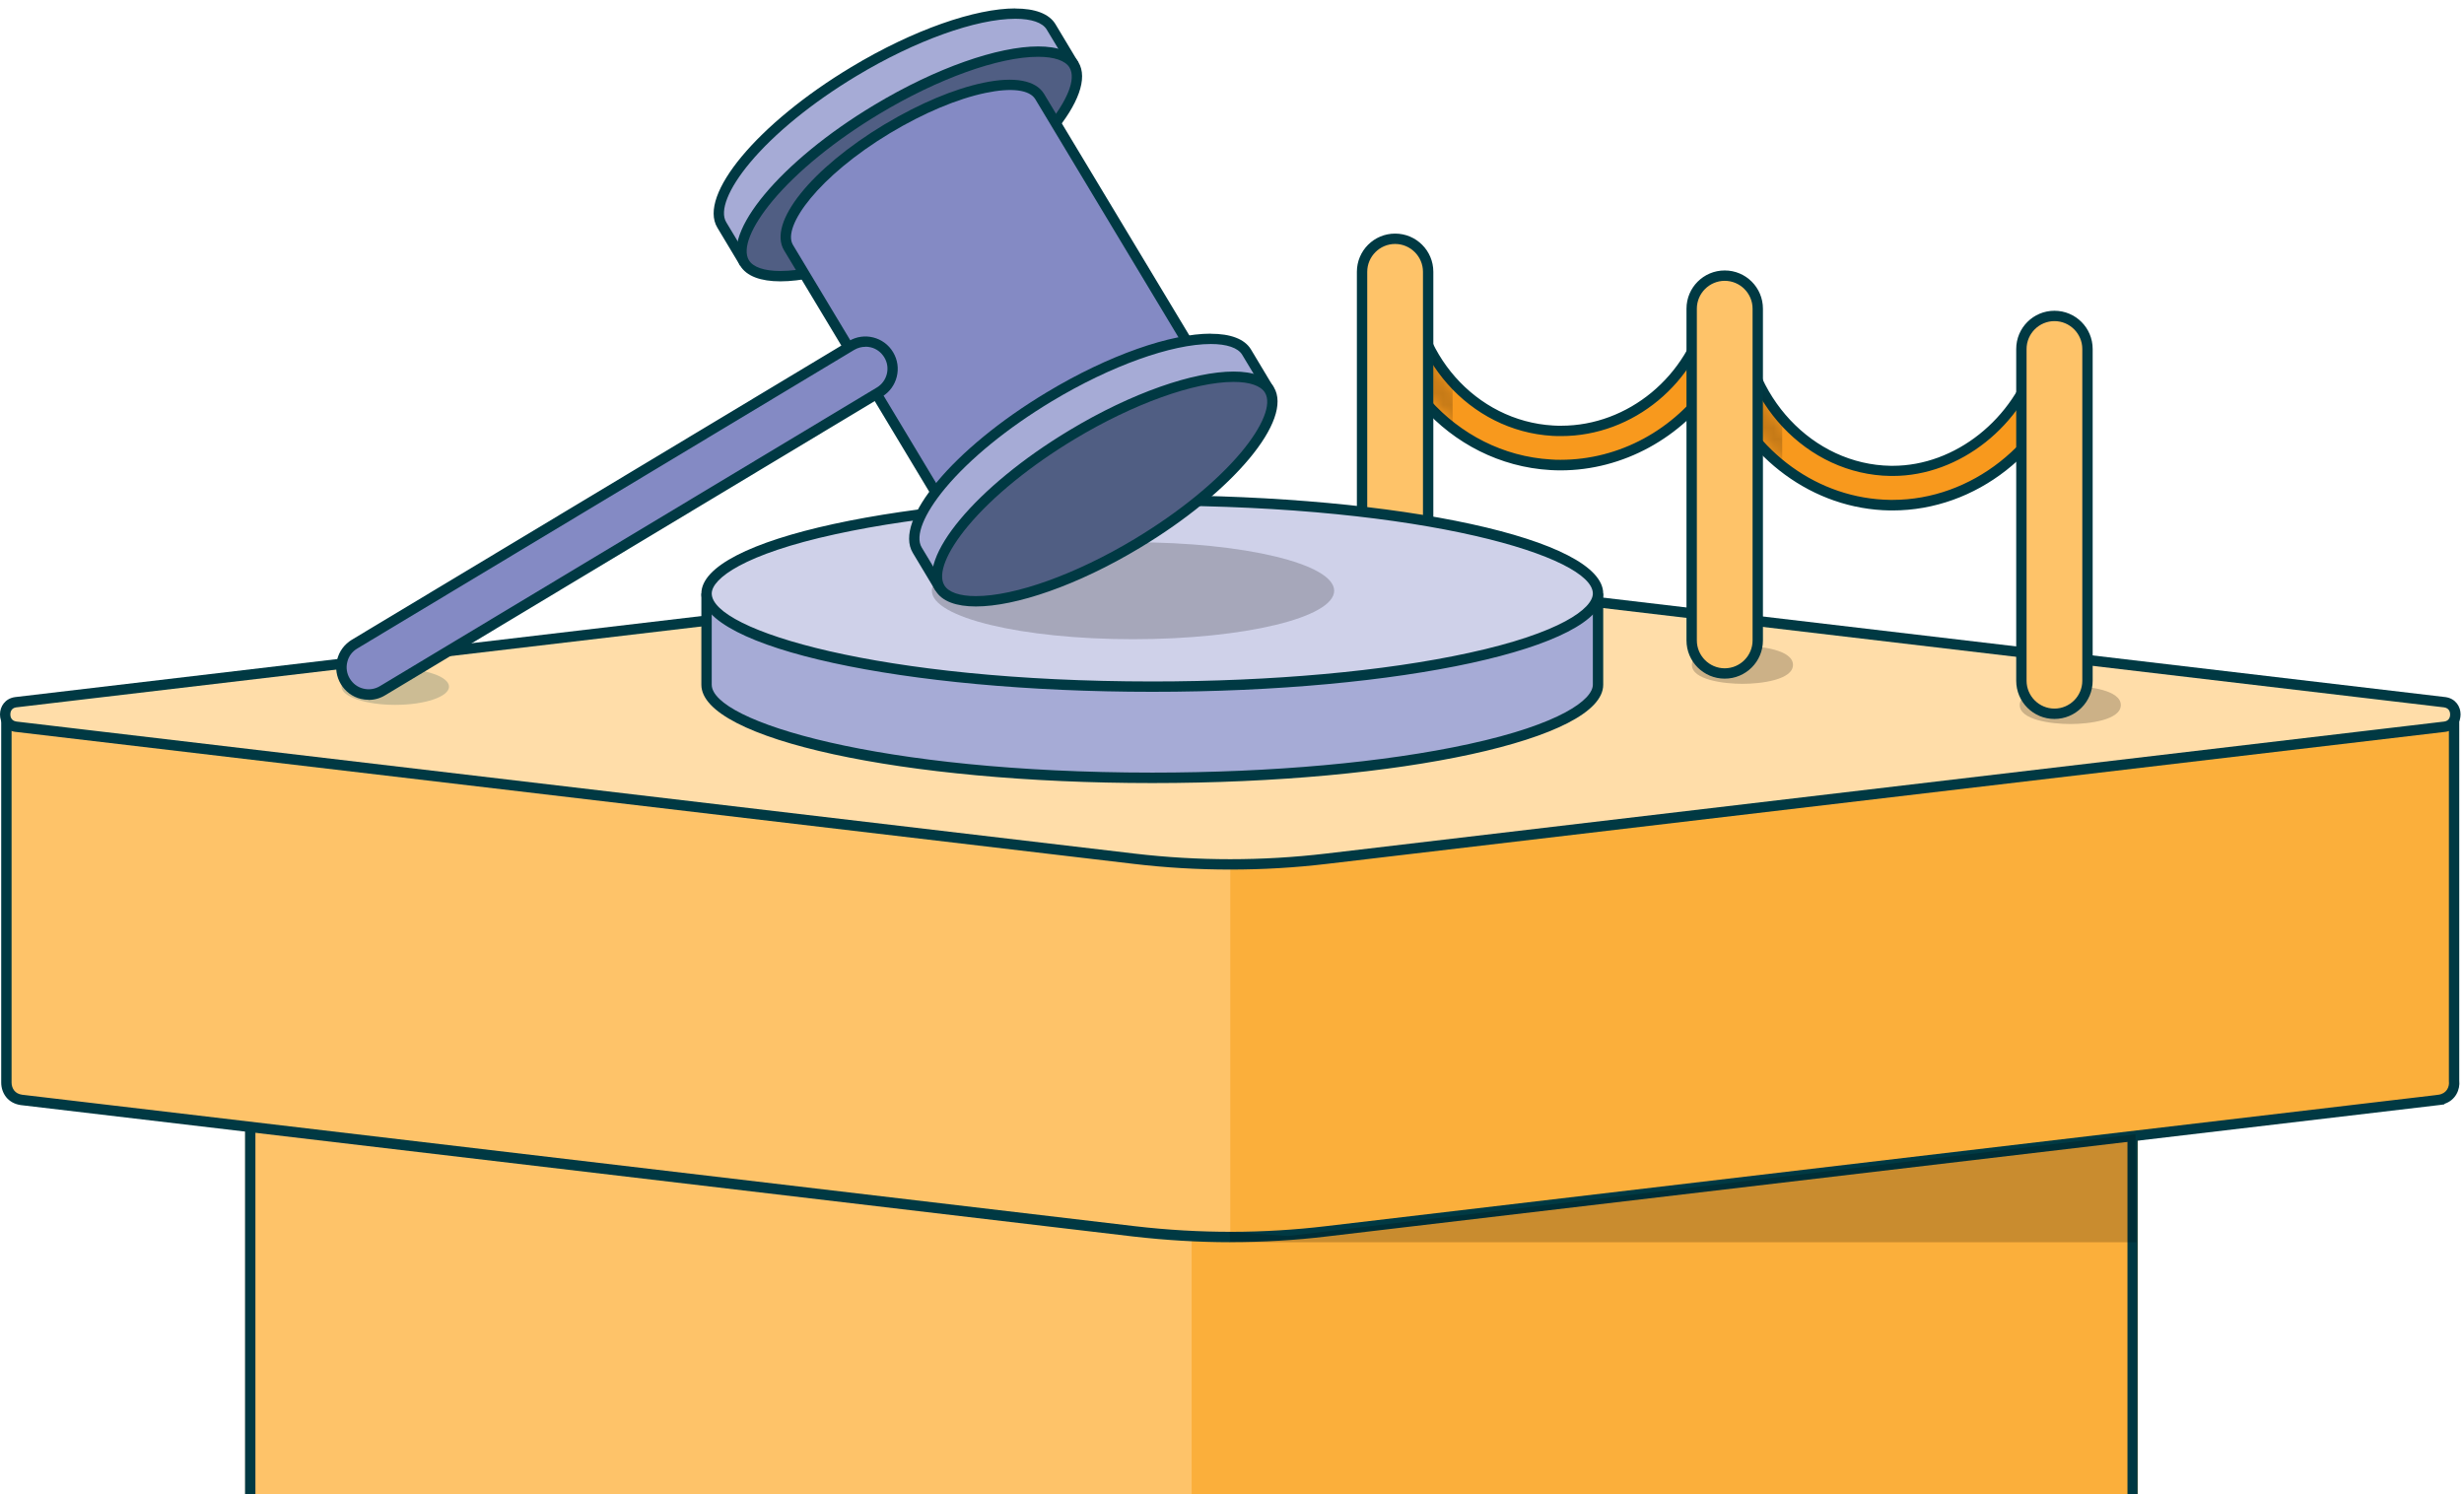 <svg width="216" height="131" viewBox="0 0 216 131" fill="none" xmlns="http://www.w3.org/2000/svg">
<path d="M187.407 92.445V150.008C187.407 150.553 187.071 151.08 186.399 151.18L110.983 160.079C108.813 160.333 106.642 160.46 104.463 160.46C102.284 160.46 100.104 160.333 97.934 160.079L22.518 151.18C21.846 151.08 21.501 150.544 21.501 150.008V92.445H187.425H187.407Z" fill="#FEC369"/>
<path d="M187.407 92.446V150.009C187.407 150.553 187.071 151.08 186.399 151.18L110.983 160.079C108.813 160.333 106.642 160.461 104.463 160.461V92.436H187.416H187.407V92.446Z" fill="#FBAF3B"/>
<path d="M186.498 93.353V149.1V150.008C186.498 150.254 186.326 150.272 186.289 150.281L110.864 159.18C108.767 159.434 106.606 159.561 104.453 159.561C102.301 159.561 100.131 159.434 98.033 159.18L22.636 150.281C22.572 150.281 22.39 150.244 22.39 149.999V93.344H186.498M187.406 92.445H21.482V150.008C21.482 150.553 21.828 151.08 22.5 151.18L97.915 160.079C100.086 160.333 102.256 160.46 104.444 160.46C106.633 160.46 108.794 160.333 110.964 160.079L186.38 151.18C187.052 151.08 187.388 150.544 187.388 150.008V92.445H187.406Z" fill="#003943"/>
<path d="M104.444 102.452C102.292 102.452 100.113 102.325 97.979 102.071L22.554 93.163C22.109 93.099 21.945 92.736 21.945 92.445C21.945 92.155 22.109 91.792 22.572 91.728L97.979 82.82C100.122 82.566 102.292 82.439 104.444 82.439C106.596 82.439 108.776 82.566 110.91 82.82L186.335 91.728C186.78 91.792 186.943 92.155 186.943 92.445C186.943 92.736 186.779 93.099 186.316 93.163L110.91 102.071C108.767 102.325 106.596 102.452 104.444 102.452Z" fill="#F2E7E1"/>
<path d="M104.445 82.892C106.579 82.892 108.74 83.02 110.865 83.274L186.262 92.182C186.317 92.182 186.499 92.218 186.499 92.454C186.499 92.691 186.326 92.718 186.29 92.727L110.874 101.635C108.749 101.889 106.597 102.017 104.454 102.017C102.311 102.017 100.159 101.889 98.034 101.635L22.636 92.727C22.581 92.727 22.4 92.691 22.4 92.454C22.4 92.218 22.573 92.191 22.609 92.191L98.025 83.283C100.149 83.029 102.302 82.901 104.445 82.901M104.445 81.984C102.265 81.984 100.086 82.112 97.925 82.366L22.509 91.274C21.156 91.474 21.156 93.417 22.509 93.617L97.925 102.525C100.095 102.779 102.265 102.906 104.445 102.906C106.624 102.906 108.803 102.779 110.965 102.525L186.38 93.617C187.734 93.417 187.734 91.474 186.38 91.274L110.965 82.366C108.794 82.112 106.624 81.984 104.445 81.984Z" fill="#534E4C"/>
<path d="M213.832 96.431L116.286 107.955C113.489 108.291 110.674 108.454 107.85 108.454C105.026 108.454 102.22 108.282 99.414 107.955L1.868 96.431C1.433 96.368 1.106 96.168 0.888 95.887C0.67 95.605 0.561 95.26 0.561 94.915V62.633H215.13V94.733C215.212 95.478 214.785 96.286 213.832 96.422V96.431Z" fill="#FEC369"/>
<path d="M213.831 96.431L116.286 107.955C113.489 108.291 110.674 108.454 107.85 108.454V62.642H215.13V94.742C215.212 95.487 214.785 96.295 213.831 96.431Z" fill="#FBAF3B"/>
<path d="M107.85 108.908C105.08 108.908 102.22 108.736 99.359 108.409L1.814 96.885C1.269 96.804 0.833 96.558 0.524 96.168C0.252 95.814 0.106 95.369 0.106 94.915V62.179H215.584V94.733C215.675 95.532 215.257 96.459 214.286 96.776V96.822L213.886 96.876L116.34 108.4C113.562 108.736 110.701 108.899 107.85 108.899V108.908ZM1.015 63.087V94.915C1.015 95.169 1.096 95.414 1.242 95.605C1.396 95.805 1.632 95.932 1.932 95.977L99.468 107.501C105.207 108.173 110.828 108.146 116.231 107.501L213.423 96.023L213.768 95.977C214.476 95.877 214.74 95.287 214.676 94.788V63.096H1.015V63.087Z" fill="#003943"/>
<path d="M107.849 75.782C105.044 75.782 102.21 75.619 99.422 75.283L1.368 63.705C0.696 63.605 0.451 63.069 0.451 62.633C0.451 62.197 0.696 61.662 1.377 61.562L99.413 49.984C102.201 49.657 105.034 49.484 107.84 49.484C110.646 49.484 113.48 49.648 116.267 49.984L214.322 61.562C214.993 61.662 215.239 62.197 215.239 62.633C215.239 63.069 214.994 63.605 214.313 63.705L116.276 75.283C113.489 75.61 110.655 75.782 107.849 75.782Z" fill="#FFDDA9"/>
<path d="M107.85 49.947C110.638 49.947 113.453 50.111 116.223 50.438L214.249 62.016C214.74 62.088 214.785 62.479 214.785 62.642C214.785 62.806 214.731 63.196 214.268 63.26L116.213 74.838C113.444 75.164 110.629 75.328 107.841 75.328C105.053 75.328 102.238 75.164 99.469 74.838L1.442 63.26C0.951 63.187 0.906 62.796 0.906 62.633C0.906 62.469 0.96 62.079 1.423 62.016L99.478 50.438C102.247 50.111 105.062 49.947 107.85 49.947ZM107.85 49.039C105.017 49.039 102.184 49.203 99.369 49.538L1.314 61.117C-0.438 61.371 -0.438 63.904 1.314 64.159L99.369 75.737C102.184 76.073 105.017 76.236 107.85 76.236C110.683 76.236 113.516 76.073 116.331 75.737L214.386 64.159C216.138 63.904 216.138 61.371 214.386 61.117L116.331 49.538C113.516 49.203 110.683 49.039 107.85 49.039Z" fill="#003943"/>
<g opacity="0.2">
<path d="M187.198 99.446L112.908 108.364L107.796 108L107.85 108.908H187.28L187.198 99.446Z" fill="black"/>
</g>
<path d="M123.742 56.721C122.098 56.721 119.311 56.367 119.311 55.059C119.311 53.752 122.098 53.398 123.742 53.398C125.386 53.398 128.173 53.752 128.173 55.059C128.173 56.367 125.386 56.721 123.742 56.721ZM123.742 54.306C121.49 54.306 120.309 54.859 120.219 55.077C120.309 55.259 121.49 55.813 123.742 55.813C125.994 55.813 127.175 55.259 127.265 55.041C127.175 54.859 125.994 54.306 123.742 54.306Z" fill="#003943"/>
<g opacity="0.2">
<path d="M152.746 56.63C151.102 56.63 148.314 56.984 148.314 58.292C148.314 59.599 151.102 59.953 152.746 59.953C154.389 59.953 157.177 59.599 157.177 58.292C157.177 56.984 154.389 56.63 152.746 56.63Z" fill="black"/>
<path d="M181.486 60.153C179.842 60.153 177.055 60.508 177.055 61.815C177.055 63.123 179.842 63.477 181.486 63.477C183.13 63.477 185.917 63.123 185.917 61.815C185.917 60.508 183.13 60.153 181.486 60.153Z" fill="black"/>
</g>
<path d="M165.705 44.289C159.258 44.198 153.464 40.03 150.94 33.682L150.622 32.892L150.14 33.601C147.062 38.105 142.086 40.793 136.81 40.793C136.519 40.793 136.238 40.793 135.947 40.766C127.311 40.266 120.519 32.62 120.8 23.739C120.828 22.94 121.481 22.286 122.272 22.286C123.171 22.313 123.824 23.003 123.797 23.83C123.57 31.104 129.1 37.36 136.129 37.769C136.374 37.787 136.619 37.787 136.855 37.787C142.967 37.787 148.379 33.301 149.732 27.108C149.877 26.427 150.495 25.927 151.185 25.927H151.339C152.102 26 152.683 26.636 152.692 27.399C152.81 34.954 158.658 41.183 165.732 41.283H165.914C171.589 41.283 176.947 37.033 178.654 31.167C178.836 30.532 179.435 30.087 180.089 30.087C180.234 30.087 180.37 30.105 180.507 30.15C181.297 30.377 181.76 31.213 181.524 32.012C179.417 39.24 172.988 44.289 165.896 44.289H165.678H165.705Z" fill="#F8991D"/>
<path d="M122.262 22.731H122.325C122.897 22.75 123.361 23.231 123.342 23.812C123.106 31.331 128.827 37.796 136.092 38.214C136.346 38.232 136.6 38.232 136.855 38.232C143.175 38.232 148.778 33.592 150.176 27.199C150.276 26.727 150.703 26.373 151.193 26.373H151.302C151.829 26.427 152.237 26.863 152.246 27.399C152.365 35.199 158.421 41.628 165.731 41.728H165.922C171.797 41.728 177.337 37.333 179.098 31.285C179.225 30.84 179.643 30.532 180.097 30.532C180.197 30.532 180.297 30.55 180.388 30.577C180.942 30.741 181.259 31.322 181.096 31.876C179.044 38.913 172.796 43.826 165.904 43.826H165.695C159.438 43.735 153.808 39.685 151.347 33.501L150.721 31.912L149.758 33.319C146.771 37.696 141.931 40.312 136.809 40.312C136.528 40.312 136.246 40.312 135.965 40.284C127.574 39.794 120.972 32.366 121.245 23.73C121.263 23.167 121.717 22.713 122.262 22.713M122.262 21.823C121.227 21.823 120.373 22.668 120.337 23.721C120.046 32.847 127.038 40.702 135.91 41.211C136.21 41.229 136.509 41.238 136.8 41.238C142.303 41.238 147.425 38.359 150.503 33.855C153 40.139 158.894 44.652 165.677 44.752H165.904C173.205 44.752 179.788 39.594 181.968 32.148C182.267 31.113 181.677 30.032 180.642 29.724C180.46 29.669 180.279 29.642 180.097 29.642C179.253 29.642 178.472 30.196 178.227 31.049C176.565 36.743 171.398 40.838 165.922 40.838H165.75C158.921 40.739 153.264 34.709 153.155 27.399C153.136 26.409 152.383 25.583 151.393 25.483C151.329 25.483 151.257 25.474 151.193 25.474C150.285 25.474 149.486 26.109 149.295 27.008C147.988 32.993 142.712 37.324 136.864 37.324C136.628 37.324 136.391 37.324 136.155 37.306C129.372 36.916 124.033 30.868 124.26 23.839C124.296 22.759 123.442 21.86 122.371 21.823H122.262Z" fill="#003943"/>
<path d="M180.097 62.578C178.499 62.578 177.2 61.279 177.2 59.681V30.595C177.2 28.997 178.499 27.698 180.097 27.698C181.695 27.698 182.994 28.997 182.994 30.595V59.681C182.994 61.279 181.695 62.578 180.097 62.578Z" fill="#FEC369"/>
<path d="M180.097 28.153C181.441 28.153 182.54 29.252 182.54 30.596V59.682C182.54 61.026 181.441 62.124 180.097 62.124C178.753 62.124 177.654 61.026 177.654 59.682V30.596C177.654 29.252 178.753 28.153 180.097 28.153ZM180.097 27.245C178.244 27.245 176.746 28.743 176.746 30.596V59.682C176.746 61.534 178.244 63.032 180.097 63.032C181.949 63.032 183.448 61.534 183.448 59.682V30.596C183.448 28.743 181.949 27.245 180.097 27.245Z" fill="#003943"/>
<path d="M151.194 59.045C149.595 59.045 148.297 57.747 148.297 56.148V27.063C148.297 25.465 149.595 24.166 151.194 24.166C152.792 24.166 154.09 25.465 154.09 27.063V56.148C154.09 57.747 152.792 59.045 151.194 59.045Z" fill="#FEC369"/>
<path d="M151.193 24.62C152.537 24.62 153.635 25.719 153.635 27.063V56.148C153.635 57.492 152.537 58.591 151.193 58.591C149.849 58.591 148.75 57.492 148.75 56.148V27.063C148.75 25.719 149.849 24.62 151.193 24.62ZM151.193 23.712C149.34 23.712 147.842 25.21 147.842 27.063V56.148C147.842 58.001 149.34 59.499 151.193 59.499C153.045 59.499 154.543 58.001 154.543 56.148V27.063C154.543 25.21 153.045 23.712 151.193 23.712Z" fill="#003943"/>
<path d="M122.298 55.813C120.7 55.813 119.401 54.514 119.401 52.916V23.83C119.401 22.232 120.7 20.934 122.298 20.934C123.896 20.934 125.195 22.232 125.195 23.83V52.916C125.195 54.514 123.896 55.813 122.298 55.813Z" fill="#FEC369"/>
<path d="M122.298 21.388C123.642 21.388 124.741 22.486 124.741 23.83V52.916C124.741 54.26 123.642 55.359 122.298 55.359C120.954 55.359 119.855 54.26 119.855 52.916V23.83C119.855 22.486 120.954 21.388 122.298 21.388ZM122.298 20.48C120.446 20.48 118.947 21.978 118.947 23.83V52.916C118.947 54.769 120.446 56.267 122.298 56.267C124.151 56.267 125.649 54.769 125.649 52.916V23.83C125.649 21.978 124.151 20.48 122.298 20.48Z" fill="#003943"/>
<mask id="mask0_3314_13622" style="mask-type:luminance" maskUnits="userSpaceOnUse" x="121" y="22" width="61" height="22">
<path d="M180.388 30.577C180.297 30.55 180.197 30.532 180.097 30.532C179.643 30.532 179.225 30.84 179.098 31.285C177.336 37.333 171.797 41.728 165.922 41.728H165.731C158.421 41.628 152.364 35.199 152.246 27.399C152.237 26.863 151.828 26.427 151.302 26.372H151.193C150.702 26.372 150.276 26.727 150.176 27.199C148.777 33.592 143.175 38.232 136.854 38.232C136.6 38.232 136.346 38.232 136.092 38.214C128.827 37.796 123.106 31.331 123.342 23.812C123.36 23.23 122.897 22.749 122.325 22.731H122.262V22.713C121.717 22.713 121.263 23.167 121.244 23.73C120.972 32.366 127.574 39.794 135.964 40.284C136.246 40.311 136.527 40.311 136.809 40.311C141.93 40.311 146.77 37.696 149.758 33.319L150.721 31.912L151.347 33.501C153.808 39.685 159.438 43.735 165.695 43.826H165.904C172.796 43.826 179.044 38.913 181.096 31.875C181.259 31.322 180.941 30.74 180.388 30.577Z" fill="white"/>
</mask>
<g mask="url(#mask0_3314_13622)">
<g opacity="0.2">
<path d="M154.544 33.946V38.768L156.233 40.421V36.117L154.544 33.946Z" fill="black"/>
</g>
<g opacity="0.2">
<path d="M125.648 30.814V35.626L127.338 37.279V32.984L125.648 30.814Z" fill="black"/>
</g>
</g>
<path d="M101.012 68.199C77.638 68.199 61.937 63.977 61.937 60.036V52.499H86.255C90.987 52.081 95.945 51.872 101.012 51.872C106.079 51.872 111.037 52.081 115.732 52.49H140.086V60.036C140.086 63.977 124.386 68.199 101.012 68.199Z" fill="#A6ABD6"/>
<path d="M101.012 52.326C106.07 52.326 111.01 52.535 115.696 52.944H139.633V60.026C139.633 61.334 136.79 63.486 128.772 65.23C121.371 66.846 111.509 67.736 101.012 67.736C77.084 67.736 62.392 63.241 62.392 60.026V52.944H86.338C91.023 52.526 95.954 52.317 101.021 52.317M101.012 51.418C95.79 51.418 90.814 51.645 86.256 52.044H61.483V60.036C61.483 64.794 79.182 68.653 101.012 68.653C122.842 68.653 140.541 64.794 140.541 60.036V52.044H115.768C111.21 51.645 106.224 51.418 101.012 51.418Z" fill="#003943"/>
<path d="M101.012 60.208C77.638 60.208 61.937 55.986 61.937 52.044C61.937 48.103 77.638 43.881 101.012 43.881C124.386 43.881 140.086 48.103 140.086 52.044C140.086 55.986 124.386 60.208 101.012 60.208Z" fill="#CFD1E9"/>
<path d="M101.012 44.326C124.94 44.326 139.633 48.821 139.633 52.036C139.633 53.343 136.79 55.495 128.772 57.239C121.371 58.855 111.509 59.745 101.012 59.745C77.084 59.745 62.392 55.25 62.392 52.036C62.392 50.728 65.234 48.576 73.252 46.832C80.653 45.216 90.515 44.326 101.012 44.326ZM101.012 43.418C79.182 43.418 61.483 47.277 61.483 52.036C61.483 56.794 79.182 60.653 101.012 60.653C122.842 60.653 140.541 56.794 140.541 52.036C140.541 47.277 122.842 43.418 101.012 43.418Z" fill="#003943"/>
<g opacity="0.2">
<path d="M99.322 56.041C109.062 56.041 116.957 54.138 116.957 51.791C116.957 49.444 109.062 47.541 99.322 47.541C89.583 47.541 81.688 49.444 81.688 51.791C81.688 54.138 89.583 56.041 99.322 56.041Z" fill="black"/>
</g>
<path d="M63.263 19.717C61.883 17.419 66.205 11.472 74.841 6.277C80.053 3.144 85.484 1.201 88.998 1.201C90.115 1.201 91.559 1.401 92.14 2.364L93.91 5.306L90.696 7.231L90.641 7.303C88.544 10.118 84.866 13.215 80.562 15.803C76.257 18.391 71.799 20.18 68.33 20.716H68.239L65.025 22.659L63.254 19.717H63.263Z" fill="#A6ABD6"/>
<path d="M89.007 1.646C90.415 1.646 91.395 1.982 91.758 2.591L93.293 5.142L90.551 6.795L90.396 6.886L90.287 7.031C88.226 9.801 84.594 12.852 80.335 15.413C76.076 17.974 71.681 19.744 68.267 20.262L68.094 20.289L67.94 20.38L65.197 22.033L63.663 19.481C63.063 18.491 63.844 16.548 65.733 14.278C67.885 11.699 71.209 8.993 75.086 6.659C80.235 3.562 85.566 1.646 89.016 1.646M89.007 0.738C85.52 0.738 80.099 2.582 74.614 5.887C66.423 10.809 61.175 17.111 62.882 19.953L64.879 23.286L68.403 21.17C71.79 20.652 76.267 18.918 80.798 16.194C85.329 13.47 88.953 10.328 91.005 7.576L94.528 5.46L92.53 2.128C91.967 1.192 90.714 0.747 88.998 0.747L89.007 0.738Z" fill="#003943"/>
<path d="M68.403 24.212C67.286 24.212 65.842 24.012 65.261 23.05C63.881 20.752 68.203 14.805 76.839 9.61C82.051 6.477 87.482 4.534 90.996 4.534C92.113 4.534 93.557 4.734 94.138 5.697C95.518 7.994 91.196 13.942 82.56 19.136C77.347 22.269 71.917 24.212 68.403 24.212Z" fill="#505E83"/>
<path d="M91.005 4.979C92.413 4.979 93.393 5.315 93.757 5.924C94.356 6.914 93.575 8.857 91.686 11.127C89.534 13.706 86.21 16.412 82.333 18.746C77.184 21.842 71.854 23.758 68.403 23.758C66.996 23.758 66.015 23.422 65.651 22.814C65.052 21.824 65.833 19.881 67.722 17.611C69.874 15.032 73.198 12.326 77.075 9.992C82.224 6.895 87.554 4.979 91.005 4.979ZM91.005 4.071C87.518 4.071 82.097 5.915 76.612 9.22C68.421 14.142 63.172 20.444 64.88 23.286C65.443 24.221 66.696 24.666 68.412 24.666C71.899 24.666 77.32 22.823 82.805 19.518C90.996 14.596 96.245 8.294 94.537 5.452C93.975 4.516 92.721 4.071 91.005 4.071Z" fill="#003943"/>
<path d="M77.811 11.272C71.726 14.932 67.849 19.59 69.12 21.706L86.265 50.219L108.295 36.98L91.15 8.466C89.879 6.35 83.913 7.603 77.829 11.263H77.811V11.272Z" fill="#848AC4"/>
<path d="M86.11 50.846L68.73 21.942C67.286 19.536 71.091 14.787 77.574 10.882L77.629 10.855C80.598 9.075 83.64 7.794 86.192 7.259C88.916 6.686 90.805 7.032 91.531 8.239L108.912 37.143L86.101 50.846H86.11ZM78.01 11.681C71.79 15.431 68.539 19.854 69.511 21.47L86.419 49.593L107.668 36.826L90.76 8.702C90.26 7.867 88.671 7.667 86.383 8.149C83.913 8.666 80.962 9.91 78.056 11.654L78.001 11.681H78.01Z" fill="#003943"/>
<path d="M88.88 50.791C88.081 50.791 87.046 50.655 86.646 49.983C86.147 49.148 86.719 47.65 88.208 45.861C89.824 43.926 92.312 41.901 95.209 40.158C99.069 37.842 103.073 36.398 105.67 36.398C106.469 36.398 107.505 36.535 107.904 37.207C108.885 38.832 105.607 43.273 99.341 47.032C95.482 49.348 91.477 50.791 88.88 50.791Z" fill="#F2E7E1"/>
<path d="M105.67 36.852C106.615 36.852 107.287 37.07 107.514 37.443C108.258 38.687 105.362 42.891 99.105 46.642C95.318 48.921 91.395 50.337 88.88 50.337C87.936 50.337 87.264 50.119 87.037 49.747C86.292 48.503 89.189 44.299 95.445 40.539C99.232 38.26 103.155 36.843 105.67 36.843M105.67 35.944C103.082 35.944 99.05 37.316 94.973 39.767C88.889 43.427 84.984 48.103 86.256 50.219C86.673 50.919 87.6 51.245 88.88 51.245C91.468 51.245 95.5 49.874 99.577 47.422C105.661 43.763 109.566 39.086 108.295 36.971C107.877 36.271 106.951 35.944 105.67 35.944Z" fill="#534E4C"/>
<path d="M80.399 48.222C79.018 45.924 83.341 39.976 91.977 34.782C97.189 31.649 102.619 29.706 106.143 29.706C107.259 29.706 108.703 29.906 109.285 30.868L111.055 33.811L107.841 35.745L107.786 35.817C105.689 38.633 102.011 41.729 97.707 44.317C93.402 46.905 88.944 48.694 85.475 49.23H85.384L82.169 51.173L80.399 48.231V48.222Z" fill="#A6ABD6"/>
<path d="M106.143 30.16C107.55 30.16 108.531 30.496 108.894 31.104L110.429 33.656L107.687 35.309L107.532 35.4L107.423 35.545C105.362 38.315 101.73 41.366 97.471 43.926C93.212 46.487 88.817 48.258 85.402 48.776L85.23 48.803L85.075 48.894L82.333 50.546L80.798 47.995C80.199 47.005 80.98 45.062 82.869 42.791C85.021 40.212 88.344 37.506 92.222 35.173C97.371 32.076 102.701 30.16 106.152 30.16M106.143 29.252C102.656 29.252 97.235 31.095 91.75 34.401C83.559 39.322 78.31 45.625 80.017 48.467L82.015 51.8L85.538 49.684C88.926 49.166 93.403 47.432 97.934 44.707C102.465 41.983 106.088 38.841 108.141 36.09L111.664 33.974L109.666 30.641C109.103 29.706 107.85 29.261 106.134 29.261L106.143 29.252Z" fill="#003943"/>
<path d="M85.538 52.716C84.421 52.716 82.977 52.516 82.396 51.554C81.015 49.256 85.338 43.299 93.974 38.114C99.186 34.981 104.616 33.038 108.14 33.038C109.257 33.038 110.7 33.238 111.282 34.2C112.662 36.498 108.339 42.446 99.704 47.64C94.491 50.773 89.061 52.716 85.538 52.716Z" fill="#505E83"/>
<path d="M108.14 33.483C109.547 33.483 110.528 33.819 110.891 34.428C111.491 35.417 110.71 37.361 108.821 39.631C106.669 42.21 103.345 44.916 99.468 47.25C94.319 50.346 88.989 52.262 85.538 52.262C84.13 52.262 83.15 51.926 82.786 51.318C82.187 50.328 82.968 48.385 84.857 46.115C87.009 43.536 90.332 40.83 94.21 38.496C99.359 35.399 104.689 33.483 108.14 33.483ZM108.14 32.575C104.653 32.575 99.232 34.419 93.747 37.724C85.556 42.646 80.307 48.948 82.014 51.79C82.578 52.725 83.831 53.17 85.547 53.17C89.034 53.17 94.455 51.327 99.94 48.022C108.131 43.1 113.379 36.798 111.672 33.956C111.109 33.02 109.856 32.575 108.14 32.575Z" fill="#003943"/>
<g opacity="0.2">
<path d="M34.649 61.797C37.252 61.797 39.362 61.081 39.362 60.199C39.362 59.316 37.252 58.601 34.649 58.601C32.047 58.601 29.936 59.316 29.936 60.199C29.936 61.081 32.047 61.797 34.649 61.797Z" fill="#003943"/>
</g>
<path d="M74.65 30.282L31.089 56.467C29.963 57.144 29.599 58.605 30.276 59.731L30.28 59.739C30.957 60.865 32.419 61.23 33.545 60.553L77.106 34.368C78.232 33.691 78.596 32.23 77.919 31.103L77.915 31.096C77.238 29.97 75.776 29.605 74.65 30.282Z" fill="#848AC4"/>
<path d="M32.316 61.353C32.089 61.353 31.852 61.326 31.625 61.271C30.89 61.09 30.272 60.626 29.882 59.982C29.491 59.328 29.373 58.565 29.555 57.83C29.737 57.094 30.2 56.476 30.845 56.086L74.405 29.906C75.74 29.098 77.492 29.534 78.291 30.878C79.1 32.222 78.664 33.965 77.329 34.773L33.769 60.953C33.324 61.226 32.824 61.362 32.316 61.362V61.353ZM75.867 30.405C75.522 30.405 75.186 30.496 74.877 30.678L31.317 56.858C30.872 57.121 30.563 57.539 30.445 58.038C30.318 58.538 30.399 59.055 30.663 59.491C30.935 59.936 31.353 60.254 31.852 60.372C32.352 60.499 32.87 60.417 33.305 60.154L76.866 33.974C77.774 33.429 78.074 32.24 77.52 31.332C77.247 30.887 76.829 30.569 76.33 30.451C76.176 30.415 76.021 30.396 75.858 30.396L75.867 30.405Z" fill="#003943"/>
</svg>
